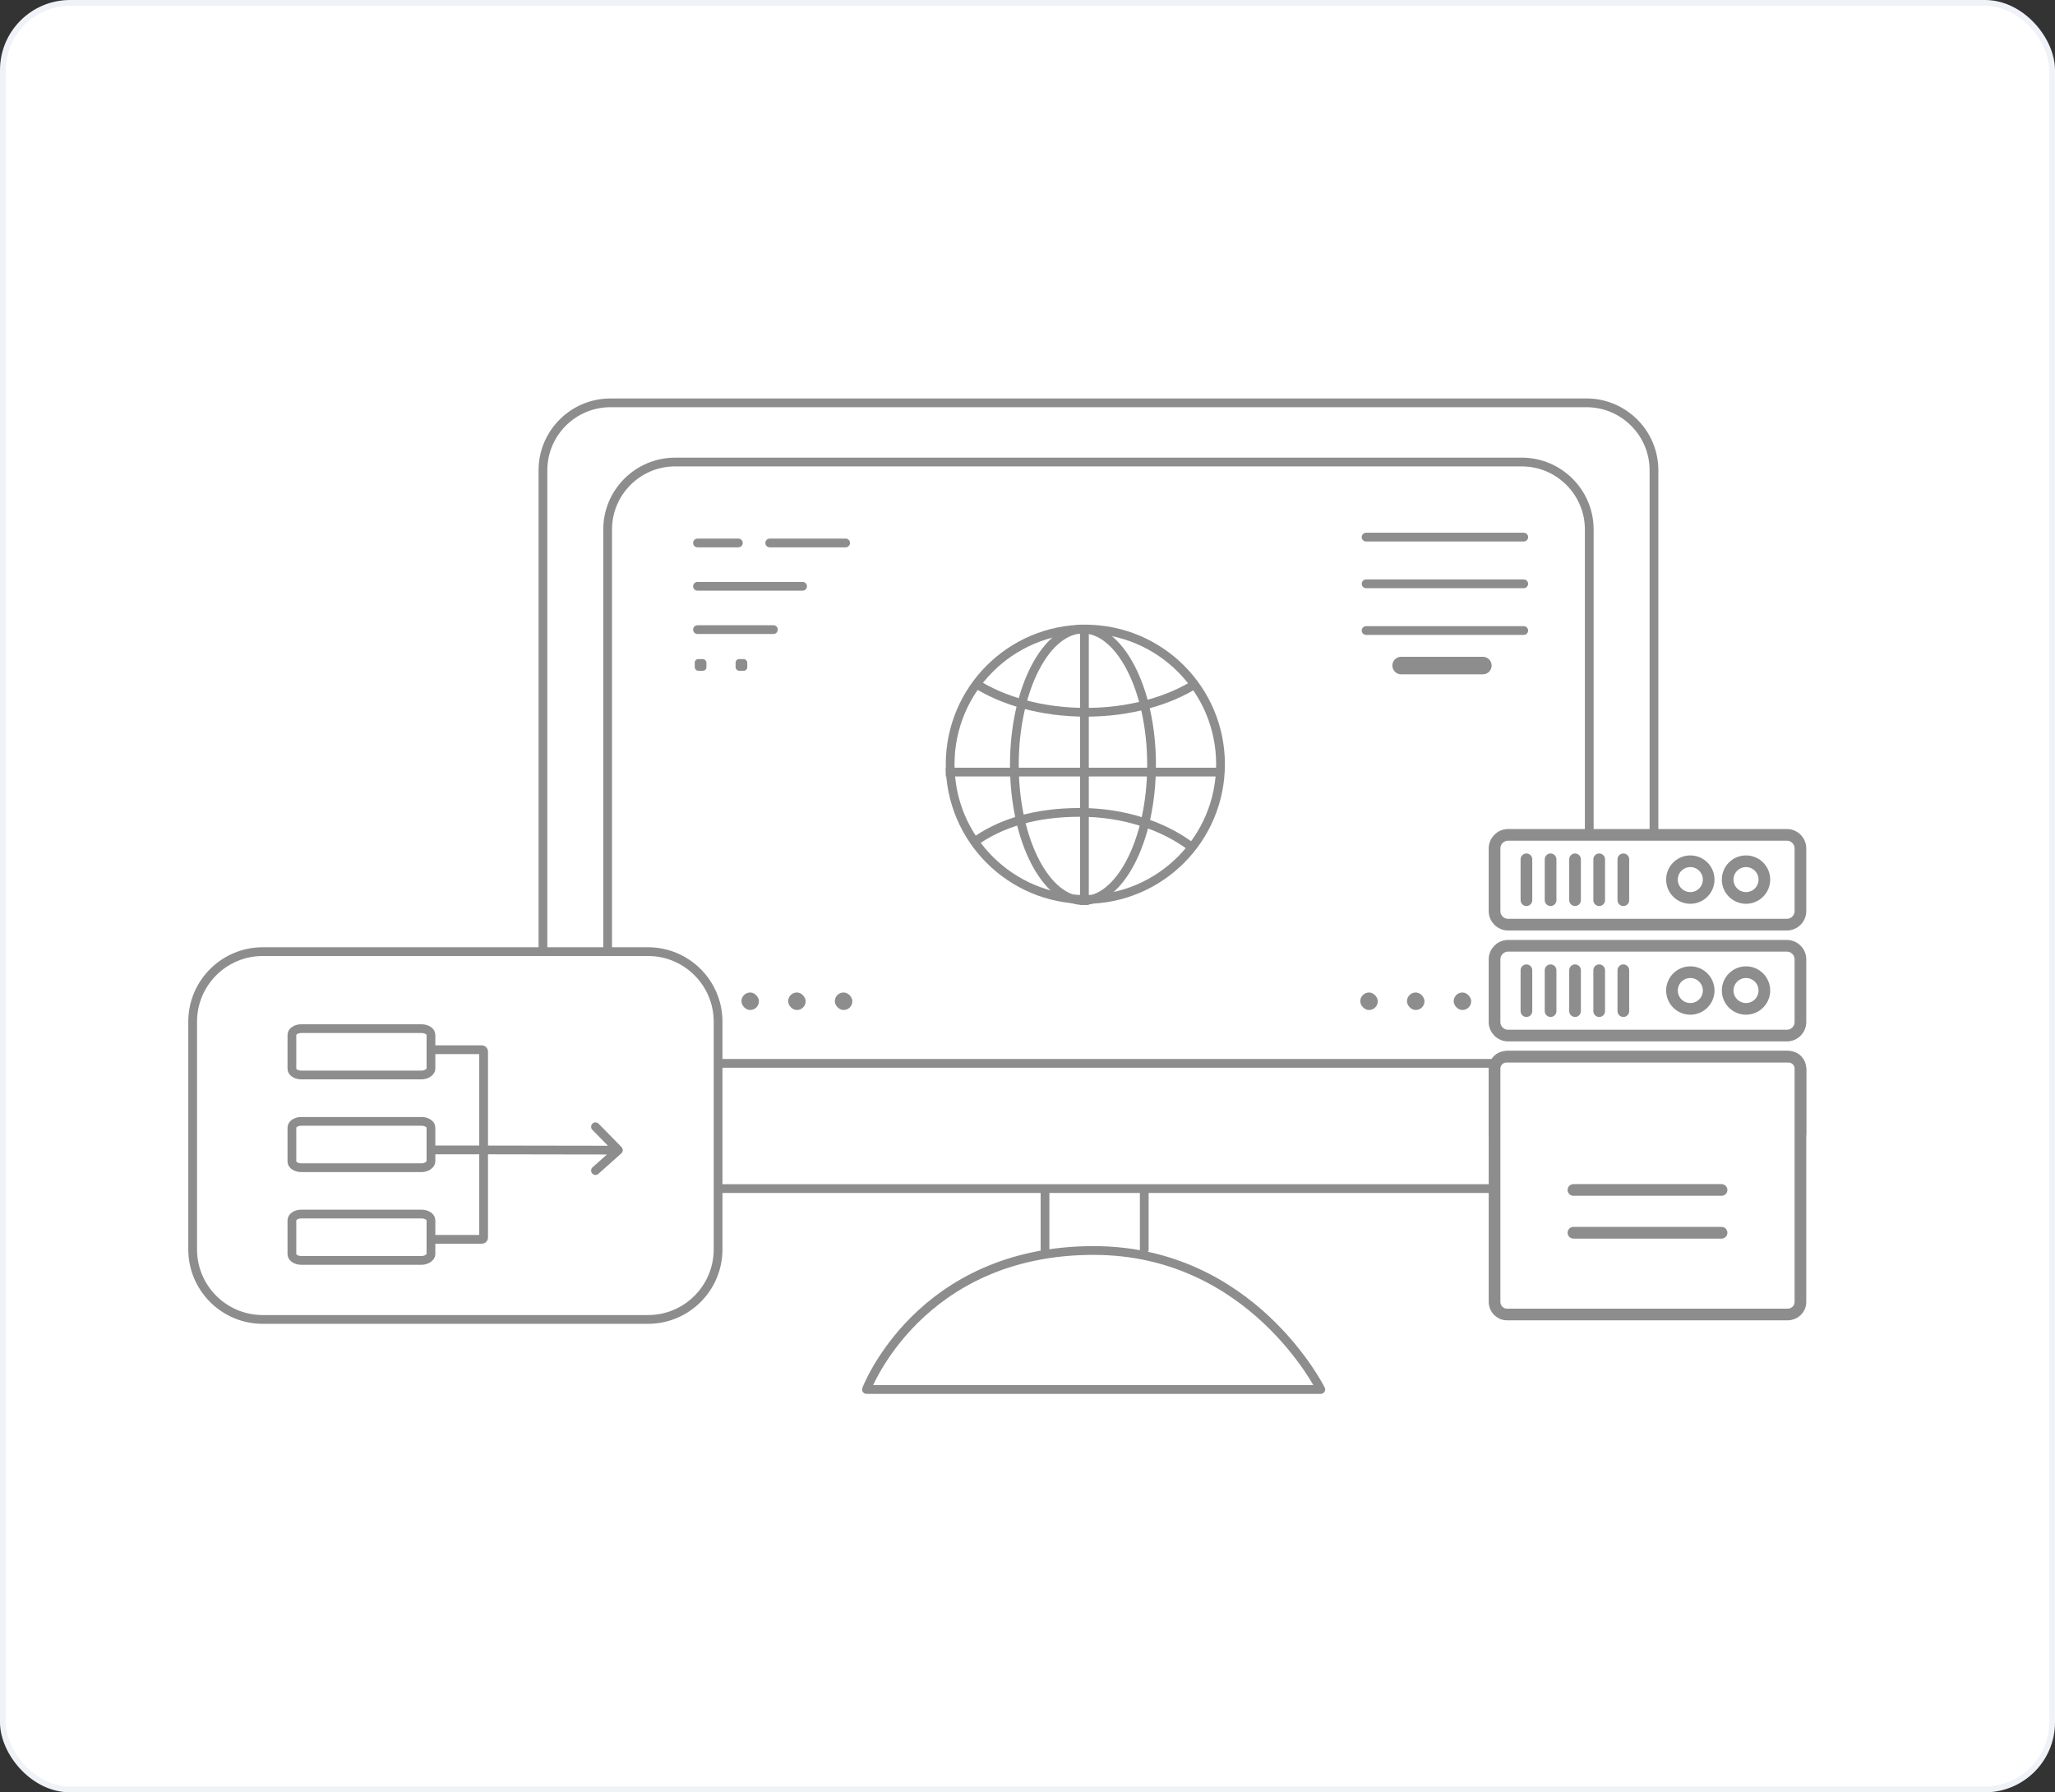 <svg width="352" height="307" viewBox="0 0 352 307" fill="none" xmlns="http://www.w3.org/2000/svg">
<rect x="0" y="0" width="352" height="307" fill="#333333" stroke="none"/>
<rect x="0.5" y="0.5" width="351" height="306" rx="11.5" fill="white" stroke="#EFF2F7"/>
<path d="M234 92H261" stroke="#8D8D8D" stroke-width="1.5" stroke-miterlimit="10" stroke-linecap="round" stroke-linejoin="round"/>
<path d="M234 100H261" stroke="#8D8D8D" stroke-width="1.5" stroke-miterlimit="10" stroke-linecap="round" stroke-linejoin="round"/>
<path d="M234 108H261" stroke="#8D8D8D" stroke-width="1.5" stroke-miterlimit="10" stroke-linecap="round" stroke-linejoin="round"/>
<path d="M240 114H254" stroke="#8D8D8D" stroke-width="3" stroke-miterlimit="10" stroke-linecap="round" stroke-linejoin="round"/>
<rect x="233" y="170" width="3" height="3" rx="1.5" fill="#8D8D8D"/>
<rect x="241" y="170" width="3" height="3" rx="1.5" fill="#8D8D8D"/>
<rect x="249" y="170" width="3" height="3" rx="1.5" fill="#8D8D8D"/>
<rect x="257" y="170" width="3" height="3" rx="1.5" fill="#8D8D8D"/>
<rect x="119" y="170" width="3" height="3" rx="1.5" fill="#8D8D8D"/>
<rect x="127" y="170" width="3" height="3" rx="1.5" fill="#8D8D8D"/>
<rect x="135" y="170" width="3" height="3" rx="1.5" fill="#8D8D8D"/>
<rect x="143" y="170" width="3" height="3" rx="1.5" fill="#8D8D8D"/>
<rect x="119" y="112.895" width="2" height="2" rx="0.6" fill="#8D8D8D"/>
<rect x="126" y="112.895" width="2" height="2" rx="0.6" fill="#8D8D8D"/>
<path d="M119.473 100.423H137.473" stroke="#8D8D8D" stroke-width="1.5" stroke-linecap="round"/>
<path d="M119.473 93H126.473" stroke="#8D8D8D" stroke-width="1.5" stroke-linecap="round"/>
<path d="M131.844 93H144.844" stroke="#8D8D8D" stroke-width="1.5" stroke-linecap="round"/>
<path d="M119.473 107.844H132.473" stroke="#8D8D8D" stroke-width="1.5" stroke-linecap="round"/>
<path d="M260.668 182.14H115.637C109.27 182.14 104.082 176.954 104.082 170.59V90.688C104.082 84.324 109.27 79.139 115.637 79.139H260.668C267.035 79.139 272.223 84.324 272.223 90.688V143" stroke="#8D8D8D" stroke-width="1.5" stroke-miterlimit="10" stroke-linecap="round" stroke-linejoin="round"/>
<circle cx="185.906" cy="130.906" r="23.156" stroke="#8D8D8D" stroke-width="1.5"/>
<path d="M167 117.004C171.814 120.088 178.548 122.004 186 122.004C193.452 122.004 200.186 120.088 205 117.004" stroke="#8D8D8D" stroke-width="1.5"/>
<path d="M166.5 144.496C171.314 140.89 177.548 139.15 185 139.15C192.452 139.15 199.186 141.39 204 144.996" stroke="#8D8D8D" stroke-width="1.5"/>
<path d="M197.25 131C197.25 137.532 195.869 143.408 193.674 147.624C191.459 151.877 188.531 154.25 185.5 154.25C182.469 154.25 179.541 151.877 177.326 147.624C175.131 143.408 173.75 137.532 173.75 131C173.75 124.468 175.131 118.592 177.326 114.376C179.541 110.123 182.469 107.75 185.5 107.75C188.531 107.75 191.459 110.123 193.674 114.376C195.869 118.592 197.25 124.468 197.25 131Z" stroke="#8D8D8D" stroke-width="1.5"/>
<line x1="185.75" y1="107" x2="185.75" y2="155" stroke="#8D8D8D" stroke-width="1.5"/>
<line x1="162" y1="132.246" x2="209" y2="132.246" stroke="#8D8D8D" stroke-width="1.5"/>
<path d="M283.309 158V80.55C283.309 74.185 278.121 69 271.753 69H104.556C98.188 69 93 74.185 93 80.55V192.036C93 198.4 98.188 203.586 104.556 203.586H256.5" stroke="#8D8D8D" stroke-width="1.5" stroke-miterlimit="10" stroke-linecap="round" stroke-linejoin="round"/>
<path d="M226.235 238C226.235 238 214.444 214.192 187.325 214.192C157.375 214.192 148.414 238 148.414 238H226.235Z" stroke="#8D8D8D" stroke-width="1.5" stroke-miterlimit="10" stroke-linecap="round" stroke-linejoin="round"/>
<path d="M179 204V214" stroke="#8D8D8D" stroke-width="1.5" stroke-miterlimit="10" stroke-linecap="round" stroke-linejoin="round"/>
<path d="M196 204L196 214" stroke="#8D8D8D" stroke-width="1.5" stroke-miterlimit="10" stroke-linecap="round" stroke-linejoin="round"/>
<path d="M111 163H45C38.373 163 33 168.373 33 175V214C33 220.627 38.373 226 45 226L79.22 226L111 226C117.627 226 123 220.627 123 214V175C123 168.373 117.627 163 111 163Z" fill="white" stroke="#8D8D8D" stroke-width="1.5"/>
<path d="M73.816 179.803H82.538C82.703 179.803 82.838 179.938 82.838 180.103V211.98C82.838 212.146 82.703 212.28 82.538 212.28H73.816" stroke="#8D8D8D" stroke-width="1.5"/>
<path d="M83.001 196.963L83.002 196.213H83.001V196.963ZM105.927 197L106.426 197.56C106.579 197.423 106.669 197.23 106.676 197.025C106.683 196.82 106.605 196.621 106.462 196.475L105.927 197ZM101.501 199.94C101.192 200.216 101.165 200.69 101.441 200.999C101.716 201.308 102.19 201.336 102.5 201.06L101.501 199.94ZM102.536 192.475C102.246 192.179 101.771 192.175 101.475 192.465C101.18 192.755 101.175 193.23 101.465 193.525L102.536 192.475ZM73.367 197.713H83.001V196.213H73.367V197.713ZM82.999 197.713L105.925 197.75L105.928 196.25L83.002 196.213L82.999 197.713ZM105.427 196.44L101.501 199.94L102.5 201.06L106.426 197.56L105.427 196.44ZM106.462 196.475L102.536 192.475L101.465 193.525L105.391 197.525L106.462 196.475Z" fill="#8D8D8D"/>
<path d="M72.23 184.132H51.588C50.794 184.132 50 183.691 50 183.073V177.251C50 176.722 50.661 176.193 51.588 176.193H72.23C73.023 176.193 73.817 176.634 73.817 177.251V183.073C73.817 183.602 73.023 184.132 72.23 184.132Z" fill="white" stroke="#8D8D8D" stroke-width="1.5" stroke-miterlimit="10" stroke-linecap="round" stroke-linejoin="round"/>
<path d="M72.23 200.014H51.588C50.794 200.014 50 199.573 50 198.955V193.133C50 192.604 50.661 192.075 51.588 192.075H72.23C73.023 192.075 73.817 192.516 73.817 193.133V198.955C73.817 199.485 73.023 200.014 72.23 200.014Z" fill="white" stroke="#8D8D8D" stroke-width="1.5" stroke-miterlimit="10" stroke-linecap="round" stroke-linejoin="round"/>
<path d="M72.23 215.891H51.588C50.794 215.891 50 215.45 50 214.832V209.01C50 208.481 50.661 207.952 51.588 207.952H72.23C73.023 207.952 73.817 208.393 73.817 209.01V214.832C73.817 215.362 73.023 215.891 72.23 215.891Z" fill="white" stroke="#8D8D8D" stroke-width="1.5" stroke-miterlimit="10" stroke-linecap="round" stroke-linejoin="round"/>
<path d="M306.078 196.38H258.317C257.048 196.38 256 195.332 256 194.064V183.315C256 182.047 257.048 181 258.317 181H306.078C307.347 181 308.395 182.047 308.395 183.315V194.064C308.395 195.332 307.347 196.38 306.078 196.38Z" fill="white" stroke="#8D8D8D" stroke-width="2" stroke-miterlimit="10" stroke-linecap="round" stroke-linejoin="round"/>
<path d="M261.461 185.189V192.19V185.189Z" fill="white"/>
<path d="M261.461 185.189V192.19" stroke="#8D8D8D" stroke-width="2" stroke-miterlimit="10" stroke-linecap="round" stroke-linejoin="round"/>
<path d="M265.598 185.189V192.19V185.189Z" fill="white"/>
<path d="M265.598 185.189V192.19" stroke="#8D8D8D" stroke-width="2" stroke-miterlimit="10" stroke-linecap="round" stroke-linejoin="round"/>
<path d="M269.789 185.189V192.19V185.189Z" fill="white"/>
<path d="M269.789 185.189V192.19" stroke="#8D8D8D" stroke-width="2" stroke-miterlimit="10" stroke-linecap="round" stroke-linejoin="round"/>
<path d="M273.926 185.189V192.19V185.189Z" fill="white"/>
<path d="M273.926 185.189V192.19" stroke="#8D8D8D" stroke-width="2" stroke-miterlimit="10" stroke-linecap="round" stroke-linejoin="round"/>
<path d="M278.062 185.189V192.19V185.189Z" fill="white"/>
<path d="M278.062 185.189V192.19" stroke="#8D8D8D" stroke-width="2" stroke-miterlimit="10" stroke-linecap="round" stroke-linejoin="round"/>
<path d="M299.074 191.804C300.81 191.804 302.218 190.398 302.218 188.662C302.218 186.927 300.81 185.52 299.074 185.52C297.338 185.52 295.93 186.927 295.93 188.662C295.93 190.398 297.338 191.804 299.074 191.804Z" fill="white" stroke="#8D8D8D" stroke-width="2" stroke-miterlimit="10" stroke-linecap="round" stroke-linejoin="round"/>
<path d="M289.535 191.804C291.271 191.804 292.678 190.398 292.678 188.662C292.678 186.927 291.271 185.52 289.535 185.52C287.799 185.52 286.391 186.927 286.391 188.662C286.391 190.398 287.799 191.804 289.535 191.804Z" fill="white" stroke="#8D8D8D" stroke-width="2" stroke-miterlimit="10" stroke-linecap="round" stroke-linejoin="round"/>
<path d="M306.189 225.154H258.151C256.938 225.154 256 224.162 256 223.004V183.04C256 181.882 256.938 181 258.041 181H306.354C307.512 181 308.395 181.937 308.395 183.04V223.004C308.395 224.217 307.402 225.154 306.189 225.154Z" fill="white" stroke="#8D8D8D" stroke-width="2" stroke-miterlimit="10" stroke-linecap="round" stroke-linejoin="round"/>
<path d="M294.884 203.821H269.514H294.884Z" fill="white"/>
<path d="M294.884 203.821H269.514" stroke="#8D8D8D" stroke-width="2" stroke-miterlimit="10" stroke-linecap="round" stroke-linejoin="round"/>
<path d="M294.884 211.153H269.514H294.884Z" fill="white"/>
<path d="M294.884 211.153H269.514" stroke="#8D8D8D" stroke-width="2" stroke-miterlimit="10" stroke-linecap="round" stroke-linejoin="round"/>
<path d="M306.078 158.379H258.317C257.048 158.379 256 157.332 256 156.064V145.315C256 144.047 257.048 143 258.317 143H306.078C307.347 143 308.395 144.047 308.395 145.315V156.064C308.395 157.332 307.347 158.379 306.078 158.379Z" fill="white" stroke="#8D8D8D" stroke-width="2" stroke-miterlimit="10" stroke-linecap="round" stroke-linejoin="round"/>
<path d="M261.461 147.189V154.19V147.189Z" fill="white"/>
<path d="M261.461 147.189V154.19" stroke="#8D8D8D" stroke-width="2" stroke-miterlimit="10" stroke-linecap="round" stroke-linejoin="round"/>
<path d="M265.598 147.189V154.19V147.189Z" fill="white"/>
<path d="M265.598 147.189V154.19" stroke="#8D8D8D" stroke-width="2" stroke-miterlimit="10" stroke-linecap="round" stroke-linejoin="round"/>
<path d="M269.789 147.189V154.19V147.189Z" fill="white"/>
<path d="M269.789 147.189V154.19" stroke="#8D8D8D" stroke-width="2" stroke-miterlimit="10" stroke-linecap="round" stroke-linejoin="round"/>
<path d="M273.926 147.189V154.19V147.189Z" fill="white"/>
<path d="M273.926 147.189V154.19" stroke="#8D8D8D" stroke-width="2" stroke-miterlimit="10" stroke-linecap="round" stroke-linejoin="round"/>
<path d="M278.062 147.189V154.19V147.189Z" fill="white"/>
<path d="M278.062 147.189V154.19" stroke="#8D8D8D" stroke-width="2" stroke-miterlimit="10" stroke-linecap="round" stroke-linejoin="round"/>
<path d="M299.074 153.804C300.81 153.804 302.218 152.397 302.218 150.662C302.218 148.927 300.81 147.52 299.074 147.52C297.338 147.52 295.93 148.927 295.93 150.662C295.93 152.397 297.338 153.804 299.074 153.804Z" fill="white" stroke="#8D8D8D" stroke-width="2" stroke-miterlimit="10" stroke-linecap="round" stroke-linejoin="round"/>
<path d="M289.535 153.804C291.271 153.804 292.678 152.397 292.678 150.662C292.678 148.927 291.271 147.52 289.535 147.52C287.799 147.52 286.391 148.927 286.391 150.662C286.391 152.397 287.799 153.804 289.535 153.804Z" fill="white" stroke="#8D8D8D" stroke-width="2" stroke-miterlimit="10" stroke-linecap="round" stroke-linejoin="round"/>
<path d="M306.078 177.379H258.317C257.048 177.379 256 176.332 256 175.064V164.315C256 163.047 257.048 162 258.317 162H306.078C307.347 162 308.395 163.047 308.395 164.315V175.064C308.395 176.332 307.347 177.379 306.078 177.379Z" fill="white" stroke="#8D8D8D" stroke-width="2" stroke-miterlimit="10" stroke-linecap="round" stroke-linejoin="round"/>
<path d="M261.461 166.189V173.19V166.189Z" fill="white"/>
<path d="M261.461 166.189V173.19" stroke="#8D8D8D" stroke-width="2" stroke-miterlimit="10" stroke-linecap="round" stroke-linejoin="round"/>
<path d="M265.598 166.189V173.19V166.189Z" fill="white"/>
<path d="M265.598 166.189V173.19" stroke="#8D8D8D" stroke-width="2" stroke-miterlimit="10" stroke-linecap="round" stroke-linejoin="round"/>
<path d="M269.789 166.189V173.19V166.189Z" fill="white"/>
<path d="M269.789 166.189V173.19" stroke="#8D8D8D" stroke-width="2" stroke-miterlimit="10" stroke-linecap="round" stroke-linejoin="round"/>
<path d="M273.926 166.189V173.19V166.189Z" fill="white"/>
<path d="M273.926 166.189V173.19" stroke="#8D8D8D" stroke-width="2" stroke-miterlimit="10" stroke-linecap="round" stroke-linejoin="round"/>
<path d="M278.062 166.189V173.19V166.189Z" fill="white"/>
<path d="M278.062 166.189V173.19" stroke="#8D8D8D" stroke-width="2" stroke-miterlimit="10" stroke-linecap="round" stroke-linejoin="round"/>
<path d="M299.074 172.804C300.81 172.804 302.218 171.397 302.218 169.662C302.218 167.927 300.81 166.52 299.074 166.52C297.338 166.52 295.93 167.927 295.93 169.662C295.93 171.397 297.338 172.804 299.074 172.804Z" fill="white" stroke="#8D8D8D" stroke-width="2" stroke-miterlimit="10" stroke-linecap="round" stroke-linejoin="round"/>
<path d="M289.535 172.804C291.271 172.804 292.678 171.397 292.678 169.662C292.678 167.927 291.271 166.52 289.535 166.52C287.799 166.52 286.391 167.927 286.391 169.662C286.391 171.397 287.799 172.804 289.535 172.804Z" fill="white" stroke="#8D8D8D" stroke-width="2" stroke-miterlimit="10" stroke-linecap="round" stroke-linejoin="round"/>
</svg>
